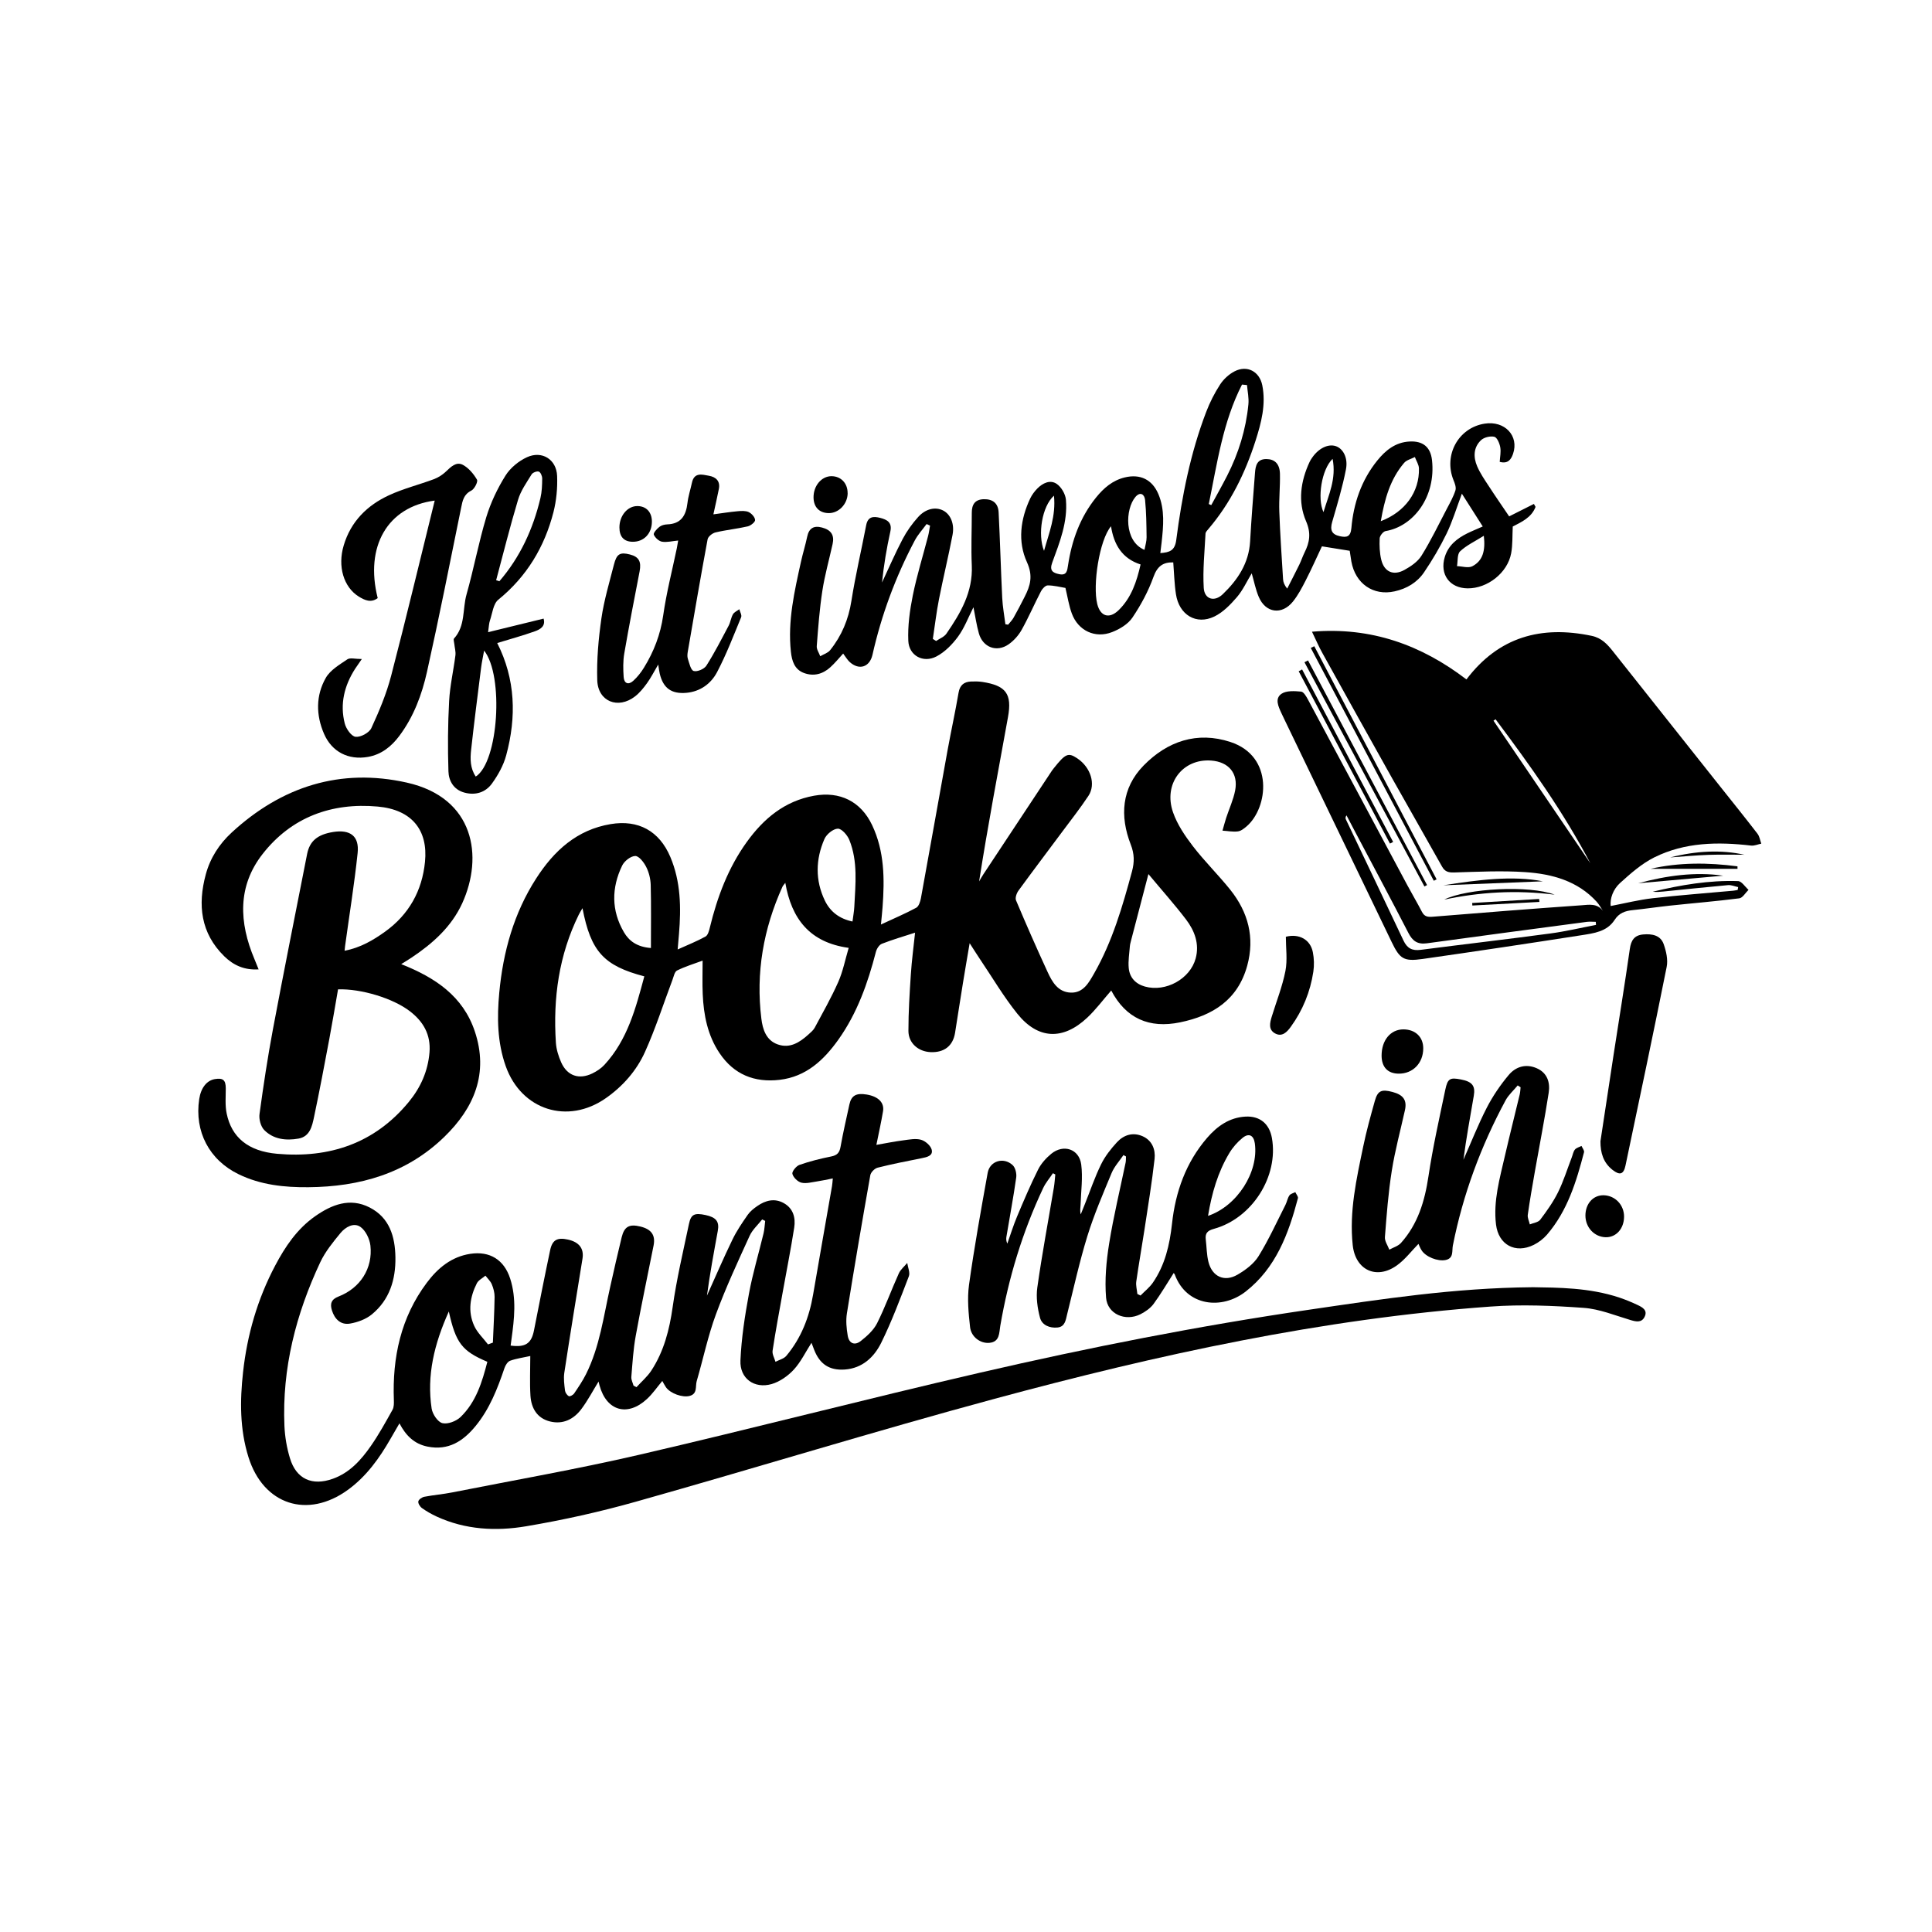 <?xml version="1.0" encoding="UTF-8"?>
<svg xmlns="http://www.w3.org/2000/svg" id="Layer_1" data-name="Layer 1" viewBox="0 0 360 360">
  <defs>
    <style>
      .cls-1 {
        stroke-width: 0px;
      }
    </style>
  </defs>
  <path class="cls-1" d="M207.06,184.57c-1.54,1.76-2.87,3.56-4.48,5.07-4.51,4.23-9.16,4.05-13.01-.74-2.59-3.22-4.7-6.83-7.02-10.26-.55-.82-1.07-1.65-1.87-2.89-.46,2.74-.87,5.05-1.24,7.36-.51,3.11-.98,6.23-1.48,9.35-.39,2.42-2.02,3.7-4.56,3.59-2.29-.1-4.13-1.68-4.13-3.96,0-3.5.22-7.01.45-10.51.17-2.61.52-5.22.79-7.79-2.12.69-4.19,1.29-6.19,2.07-.5.2-.96.93-1.11,1.51-1.5,5.81-3.48,11.41-6.99,16.35-2.72,3.82-6.01,6.91-10.94,7.49-4.69.55-8.53-.98-11.21-4.98-2.22-3.31-2.96-7.09-3.13-10.99-.09-2.04-.02-4.08-.02-6.24-1.57.58-3.23,1.08-4.76,1.84-.47.23-.63,1.15-.87,1.78-1.69,4.47-3.14,9.04-5.1,13.38-1.57,3.49-4.11,6.39-7.29,8.62-7.12,4.99-15.75,2.23-18.66-5.94-1.59-4.47-1.64-9.1-1.21-13.7.71-7.59,2.71-14.83,6.89-21.31,3.31-5.14,7.57-9.06,13.87-10.11,5.17-.86,9.07,1.28,11.12,6.13,1.95,4.61,2.01,9.44,1.61,14.32-.07.8-.14,1.6-.25,2.91,1.98-.89,3.64-1.55,5.19-2.41.44-.24.66-1.05.8-1.64,1.39-5.73,3.43-11.18,6.9-15.99,3.14-4.35,7.04-7.62,12.53-8.61,4.81-.86,8.71,1.05,10.81,5.47,2.32,4.88,2.34,10.07,1.95,15.3-.06.86-.16,1.72-.3,3.23,2.47-1.15,4.57-2.04,6.57-3.12.48-.26.76-1.14.88-1.79,1.68-9.19,3.3-18.4,4.97-27.6.65-3.56,1.43-7.1,2.04-10.67.24-1.43,1.01-2.04,2.34-2.1.7-.03,1.41-.02,2.1.08,4.39.68,5.56,2.21,4.77,6.56-1.84,10.16-3.77,20.31-5.38,30.61.27-.45.52-.92.81-1.35,4.25-6.44,8.51-12.87,12.77-19.3.1-.15.21-.28.32-.42,2.21-2.78,2.71-2.99,4.42-1.84,2.47,1.66,3.48,4.81,2.05,6.97-1.52,2.29-3.22,4.46-4.86,6.66-2.72,3.66-5.48,7.3-8.17,10.99-.35.48-.66,1.35-.46,1.82,1.88,4.46,3.83,8.9,5.86,13.3.86,1.88,1.94,3.8,4.33,3.89,2.37.09,3.4-1.9,4.37-3.59,3.39-5.94,5.28-12.45,7.05-19,.46-1.72.46-3.24-.24-5.02-2.05-5.27-1.71-10.49,2.39-14.69,4.43-4.54,9.99-6.44,16.19-4.4,8.17,2.68,7.02,12.27,3.03,15.71-.48.41-1.06.88-1.64.95-.94.12-1.91-.08-2.87-.14.23-.79.43-1.58.68-2.36.56-1.71,1.34-3.37,1.68-5.13.61-3.19-1.21-5.33-4.47-5.57-5.33-.39-8.96,4.35-7.1,9.66.79,2.26,2.22,4.37,3.69,6.29,2.17,2.82,4.74,5.34,6.97,8.12,3.33,4.17,4.6,8.89,3.16,14.15-1.75,6.37-6.41,9.3-12.51,10.56-5.77,1.19-10.1-.73-12.84-5.95ZM108.53,169.24c-.35.61-.54.89-.68,1.19-3.71,7.54-4.81,15.55-4.27,23.84.08,1.25.48,2.54.99,3.69,1.12,2.51,3.32,3.26,5.8,2.06.82-.4,1.65-.94,2.26-1.61,4.31-4.67,5.84-10.57,7.43-16.48-7.55-1.98-9.97-4.62-11.52-12.69ZM146.33,164.5c-.27.37-.44.53-.53.73-3.55,7.84-4.99,16.03-3.93,24.59.24,1.97.88,4.03,3.05,4.79,2.27.8,4.08-.37,5.7-1.83.43-.39.92-.79,1.19-1.28,1.51-2.82,3.1-5.61,4.39-8.53.87-1.97,1.29-4.15,1.94-6.35-7.28-1-10.65-5.43-11.81-12.12ZM213.99,162.87c-1.14,4.38-2.18,8.34-3.21,12.29-.1.4-.22.79-.25,1.2-.1,1.33-.33,2.68-.21,4,.16,1.79,1.27,2.98,3.02,3.47,3.87,1.08,8.43-1.41,9.46-5.26.72-2.69-.2-5.14-1.8-7.24-2.15-2.82-4.52-5.47-7.01-8.46ZM158.85,171.71c.13-1.05.3-1.91.34-2.77.21-4.18.69-8.42-.93-12.43-.36-.9-1.44-2.13-2.15-2.1-.88.03-2.11,1.05-2.49,1.93-1.65,3.79-1.74,7.7.09,11.49,1.01,2.08,2.72,3.37,5.14,3.88ZM121.29,176.64c0-4.09.06-7.92-.04-11.75-.03-1.13-.33-2.35-.84-3.35-.43-.86-1.36-2.06-2.05-2.04-.85.02-2.04.96-2.44,1.81-1.99,4.13-2.02,8.35.33,12.38.96,1.65,2.45,2.76,5.05,2.96Z"></path>
  <path class="cls-1" d="M300.14,168.82c2.63-.5,5.2-1.15,7.81-1.45,4.99-.57,10.01-.94,15.02-1.4.28-.03.55-.09.82-.14.03-.18.06-.35.09-.53-.62-.13-1.26-.42-1.87-.37-4.02.36-8.03.79-12.04,1.19-.66.07-1.33.12-2.01.04,5.24-1.27,10.52-2.16,15.91-1.98.66.02,1.3,1.06,1.94,1.63-.57.55-1.09,1.5-1.72,1.58-4.29.55-8.6.9-12.91,1.36-2.32.25-4.64.6-6.96.84-1.39.14-2.53.53-3.36,1.82-1.42,2.2-3.87,2.49-6.15,2.85-9.87,1.54-19.75,3.02-29.63,4.43-3.51.5-4.24,0-5.76-3.15-6.7-13.89-13.39-27.78-20.08-41.67-.15-.32-.31-.63-.45-.95-.57-1.24-1.32-2.75.01-3.65.91-.61,2.42-.51,3.64-.4.48.04.97.91,1.29,1.5,6.19,11.53,12.35,23.08,18.53,34.62.88,1.65,1.84,3.25,2.7,4.92.46.89,1.06.98,1.99.91,9.26-.76,18.52-1.49,27.79-2.14,1.29-.09,2.88-.42,3.95,1.06-.39-.57-.71-1.2-1.17-1.71-3.56-3.9-8.31-5.18-13.27-5.52-4.42-.3-8.88-.07-13.31.06-1.09.03-1.72-.17-2.25-1.12-3.06-5.46-6.17-10.88-9.23-16.33-4.37-7.8-8.72-15.61-13.05-23.43-.65-1.17-1.18-2.4-1.94-3.98,11.06-.94,20.41,2.5,28.78,8.89,6-7.93,13.92-10.1,23.34-8.12,1.85.39,2.92,1.57,3.98,2.91,6.65,8.39,13.31,16.77,19.96,25.16,2.33,2.93,4.68,5.85,6.96,8.81.38.5.48,1.22.7,1.84-.64.13-1.29.43-1.9.36-6.19-.72-12.33-.63-18.02,2.19-2.35,1.17-4.42,3-6.39,4.78-1.3,1.18-1.91,2.9-1.75,4.31ZM297.39,172.34c-.01-.19-.03-.38-.04-.57-.54,0-1.09-.06-1.62,0-9.95,1.32-19.91,2.63-29.85,4-1.72.24-2.67-.41-3.44-1.92-3.18-6.18-6.47-12.3-9.71-18.44-.61-1.16-1.22-2.32-1.83-3.48-.2.3-.21.53-.13.72,3.58,7.54,7.2,15.06,10.75,22.61.69,1.46,1.63,1.93,3.19,1.73,8.05-1.04,16.11-1.97,24.16-3.05,2.87-.38,5.69-1.06,8.53-1.6ZM296.34,160.86c-5-9.54-11.23-18.25-17.66-26.83-.13.09-.26.17-.39.26,6.02,8.86,12.03,17.71,18.05,26.57Z"></path>
  <path class="cls-1" d="M95.14,250.73c2.78.37,3.88-.39,4.36-2.83.98-4.98,1.96-9.97,3.01-14.94.41-1.95,1.35-2.42,3.33-1.98,2.1.47,3,1.69,2.7,3.55-1.15,7.09-2.31,14.18-3.39,21.27-.16,1.08,0,2.22.13,3.31.05.39.38.87.72,1.05.2.1.8-.23.99-.52.78-1.15,1.57-2.32,2.2-3.57,2.57-5.14,3.28-10.81,4.52-16.32.69-3.08,1.38-6.15,2.13-9.21.5-2.01,1.43-2.5,3.5-1.99,2.03.5,2.82,1.6,2.45,3.51-1.11,5.62-2.31,11.21-3.33,16.85-.46,2.52-.61,5.1-.82,7.66-.04.53.26,1.08.41,1.62.18.1.37.2.55.29.93-1.03,2.02-1.95,2.77-3.1,2.34-3.58,3.37-7.59,3.97-11.83.73-5.19,1.95-10.32,3.03-15.46.38-1.84,1.03-2.12,3.08-1.69,1.99.42,2.62,1.22,2.3,2.95-.73,4.01-1.48,8.02-2.02,12.07,1.57-3.48,3.08-7,4.75-10.44.78-1.62,1.81-3.13,2.84-4.61.45-.65,1.13-1.19,1.8-1.65,1.53-1.06,3.22-1.5,4.94-.53,1.76.99,2.21,2.73,1.93,4.55-.63,4.04-1.43,8.05-2.15,12.07-.65,3.62-1.33,7.24-1.88,10.87-.1.65.34,1.38.54,2.07.68-.36,1.56-.56,2.02-1.11,2.77-3.31,4.27-7.19,4.99-11.42,1.15-6.73,2.35-13.46,3.52-20.19.07-.39.09-.8.15-1.45-1.07.21-2,.42-2.94.56-.98.14-2.02.45-2.92.23-.68-.17-1.5-.97-1.67-1.64-.11-.44.72-1.46,1.31-1.67,1.92-.67,3.92-1.17,5.92-1.57,1.11-.22,1.55-.7,1.74-1.79.47-2.64,1.08-5.26,1.65-7.89.36-1.67,1.26-2.19,3.23-1.86,2.15.36,3.31,1.5,3.04,3.12-.34,2.01-.78,4.01-1.24,6.26,1.77-.31,3.4-.64,5.04-.85,1.09-.14,2.28-.39,3.29-.1.8.23,1.79,1.09,1.98,1.85.28,1.13-.89,1.39-1.86,1.58-2.75.55-5.5,1.08-8.22,1.77-.55.14-1.26.85-1.36,1.4-1.52,8.57-2.98,17.14-4.36,25.73-.22,1.35-.08,2.81.15,4.17.24,1.45,1.28,1.9,2.43,1,1.17-.92,2.39-2.02,3.04-3.31,1.51-3.01,2.66-6.21,4.05-9.29.33-.74,1.04-1.3,1.57-1.95.12.84.57,1.8.3,2.49-1.61,4.18-3.18,8.4-5.16,12.41-1.32,2.66-3.51,4.73-6.78,4.96-2.86.2-4.66-1-5.7-3.67-.17-.42-.32-.85-.5-1.31-1.12,1.74-1.99,3.58-3.3,5-1.09,1.18-2.61,2.25-4.13,2.69-3.23.92-5.96-1.05-5.81-4.4.18-4.17.83-8.35,1.59-12.46.7-3.78,1.82-7.49,2.72-11.24.18-.75.2-1.53.3-2.3-.19-.09-.37-.19-.56-.28-.79,1.01-1.82,1.92-2.34,3.06-2.2,4.83-4.45,9.66-6.28,14.63-1.49,4.04-2.37,8.3-3.58,12.44-.28.97.19,2.37-1.33,2.76-1.33.35-3.6-.47-4.4-1.62-.26-.38-.47-.8-.68-1.17-.96,1.14-1.79,2.37-2.85,3.35-3.64,3.38-7.55,2.24-8.85-2.52-.08-.28-.14-.56-.18-.72-1.04,1.69-1.99,3.5-3.19,5.11-1.42,1.91-3.43,2.92-5.84,2.33-2.42-.59-3.51-2.48-3.66-4.81-.15-2.43-.03-4.87-.03-7.39-1.39.31-2.62.47-3.75.88-.47.17-.88.84-1.06,1.37-1.3,3.84-2.76,7.59-5.36,10.77-2.31,2.83-5.07,4.65-8.98,3.86-2.43-.49-4.01-2-5.23-4.33-.63,1.08-1.15,1.97-1.66,2.87-2.08,3.63-4.49,7-7.92,9.5-7.55,5.5-15.79,2.8-18.56-6.1-1.62-5.18-1.59-10.51-1-15.82.77-6.97,2.69-13.62,5.98-19.84,1.87-3.55,4.1-6.85,7.43-9.19,3.1-2.18,6.5-3.53,10.17-1.65,3.71,1.89,4.75,5.42,4.81,9.3.06,4.16-1.1,7.92-4.4,10.63-1.1.9-2.65,1.47-4.07,1.71-1.71.29-2.85-.82-3.36-2.46-.38-1.21-.15-2.06,1.24-2.59,4.03-1.56,6.4-5.23,5.93-9.49-.14-1.24-.89-2.8-1.86-3.48-1.25-.87-2.8.04-3.71,1.14-1.4,1.7-2.84,3.47-3.77,5.44-4.53,9.65-7.14,19.77-6.68,30.51.09,2.02.44,4.08,1.03,6.02,1.17,3.88,4.14,5.21,8,3.82,3.13-1.12,5.25-3.49,7.06-6.09,1.5-2.15,2.77-4.47,4.05-6.76.28-.5.27-1.22.25-1.83-.29-7.93,1.29-15.36,6.13-21.83,2.03-2.72,4.58-4.86,8.11-5.4,3.63-.55,6.29,1.09,7.43,4.6,1.21,3.74.77,7.52.25,11.3-.05.39-.11.78-.16,1.17ZM83.63,244.38c-2.73,6.07-4.13,11.9-3.2,18.09.16,1.03,1.14,2.5,2,2.71.99.25,2.58-.36,3.38-1.13,2.9-2.8,4.03-6.53,5-10.3-4.71-1.99-5.88-3.49-7.18-9.37ZM90.94,250.51c.3-.11.6-.22.9-.33.12-2.83.28-5.67.32-8.5.01-.79-.21-1.63-.52-2.37-.25-.6-.78-1.08-1.19-1.61-.54.47-1.29.83-1.59,1.41-1.29,2.54-1.71,5.26-.51,7.92.58,1.29,1.71,2.33,2.59,3.49Z"></path>
  <path class="cls-1" d="M172.64,97.67c-.74,1.01-1.61,1.95-2.19,3.05-3.57,6.75-6.2,13.85-7.88,21.3-.52,2.29-2.49,2.94-4.26,1.32-.46-.43-.78-1.01-1.2-1.56-.79.86-1.54,1.79-2.42,2.58-1.4,1.26-3.09,1.71-4.89,1.04-1.77-.66-2.25-2.27-2.43-3.96-.62-5.75.67-11.28,1.89-16.82.34-1.54.82-3.05,1.14-4.59.33-1.61,1.23-2.15,2.78-1.73,1.69.45,2.33,1.42,1.96,3.08-.64,2.91-1.46,5.79-1.91,8.73-.52,3.4-.78,6.84-1.04,10.28-.05.61.42,1.26.65,1.89.62-.37,1.42-.6,1.84-1.13,2.16-2.69,3.43-5.74,3.97-9.2.74-4.72,1.85-9.39,2.75-14.09.32-1.67,1.4-1.67,2.62-1.36,1.26.33,2.26.83,1.88,2.55-.69,3.12-1.22,6.28-1.55,9.49,1.27-2.7,2.45-5.45,3.84-8.09.78-1.48,1.79-2.89,2.91-4.13,1.41-1.55,3.2-1.9,4.59-1.22,1.39.68,2.21,2.45,1.8,4.58-.77,4.01-1.74,7.99-2.53,12-.48,2.44-.76,4.92-1.14,7.37.2.13.41.26.61.39.65-.45,1.51-.76,1.93-1.38,2.63-3.82,4.94-7.75,4.72-12.69-.15-3.27,0-6.55,0-9.83,0-1.49.55-2.47,2.23-2.52,1.64-.04,2.68.72,2.77,2.44.27,5.32.41,10.64.67,15.96.08,1.64.39,3.27.59,4.9.17.03.34.05.51.08.34-.43.75-.83,1.02-1.31.72-1.27,1.39-2.57,2.05-3.87,1.07-2.08,1.6-3.91.44-6.46-1.76-3.85-1.22-8.02.61-11.89.32-.67.8-1.31,1.32-1.84,1.01-1.02,2.4-1.7,3.62-.86.86.59,1.62,1.9,1.71,2.95.36,4.13-1.16,7.93-2.55,11.71-.54,1.46.06,1.91,1.31,2.16,1.41.29,1.48-.67,1.63-1.64.7-4.64,2.24-8.94,5.22-12.64,1.42-1.76,3.08-3.2,5.36-3.75,2.86-.69,5.11.39,6.26,3.11,1.23,2.92.93,5.96.6,9-.07.62-.15,1.24-.24,1.99,1.75-.13,2.71-.45,2.97-2.46,1.05-8.12,2.63-16.14,5.57-23.83.68-1.79,1.57-3.54,2.61-5.14.64-.98,1.63-1.89,2.67-2.43,2.34-1.22,4.66,0,5.18,2.6.71,3.57-.19,6.99-1.26,10.33-1.92,6-4.65,11.6-8.78,16.44-.22.26-.53.57-.54.87-.17,3.37-.53,6.76-.33,10.11.13,2.12,1.98,2.68,3.55,1.17,2.78-2.67,4.86-5.77,5.09-9.84.24-4.26.58-8.51.91-12.77.1-1.34.37-2.6,2.16-2.57,1.52.02,2.45.9,2.49,2.76.05,2.34-.2,4.68-.12,7.02.15,4.2.44,8.4.7,12.6.03.56.24,1.1.77,1.76.75-1.48,1.52-2.96,2.25-4.45.36-.73.61-1.52.97-2.25.97-1.92,1.26-3.64.29-5.87-1.56-3.63-1.01-7.45.67-11.05.12-.26.28-.51.45-.75,1.2-1.77,2.99-2.65,4.42-2.18,1.33.44,2.32,2.13,1.9,4.32-.64,3.3-1.62,6.54-2.56,9.78-.44,1.52-.11,2.35,1.41,2.68,1.24.27,2.01.17,2.16-1.51.4-4.62,1.87-8.92,4.82-12.58,1.54-1.91,3.39-3.41,6-3.55,2.48-.14,3.92,1,4.2,3.45.77,6.85-3.46,12.37-8.65,13.24-.45.08-1.08.88-1.1,1.36-.06,1.33-.01,2.71.3,3.99.55,2.25,2.26,3.02,4.31,1.89,1.2-.66,2.48-1.53,3.18-2.65,1.75-2.81,3.19-5.81,4.73-8.75.59-1.12,1.22-2.24,1.6-3.43.17-.54-.11-1.31-.36-1.9-1.89-4.66.9-9.76,5.8-10.53,3.75-.59,6.45,2.27,5.29,5.64-.37,1.06-.96,1.89-2.48,1.48.05-.91.26-1.85.1-2.73-.13-.72-.59-1.81-1.09-1.94-.75-.18-1.92.09-2.48.62-1.43,1.34-1.47,3.16-.73,4.88.55,1.28,1.35,2.45,2.12,3.62,1.23,1.9,2.53,3.77,3.84,5.71,1.54-.77,3.07-1.55,4.61-2.32.1.18.2.37.31.55-.77,2.02-2.66,2.83-4.25,3.66-.09,1.77,0,3.42-.3,5-.68,3.64-4.42,6.56-8.11,6.52-3.35-.03-5.23-2.6-4.26-5.83.66-2.19,2.28-3.47,4.22-4.43.83-.41,1.69-.75,2.86-1.27-1.29-2.03-2.52-3.96-3.89-6.11-1.01,2.69-1.74,5.14-2.84,7.42-1.22,2.51-2.65,4.94-4.22,7.25-1.28,1.88-3.21,3.03-5.48,3.53-3.95.88-7.3-1.42-8.05-5.55-.12-.69-.21-1.38-.31-2.01-1.73-.28-3.36-.54-5.18-.83-.95,2.01-1.93,4.23-3.04,6.39-.69,1.35-1.41,2.72-2.35,3.89-2.06,2.57-5.1,2.16-6.38-.86-.58-1.36-.86-2.85-1.31-4.39-.93,1.54-1.66,3.16-2.77,4.45-1.19,1.38-2.57,2.81-4.18,3.59-3.38,1.65-6.59-.3-7.17-4.16-.3-1.95-.34-3.94-.5-5.92-1.94-.05-2.99.75-3.7,2.74-.95,2.65-2.33,5.21-3.91,7.55-.81,1.21-2.35,2.14-3.76,2.69-3.18,1.26-6.35-.25-7.53-3.45-.56-1.52-.8-3.15-1.19-4.77-1.03-.17-2.16-.47-3.3-.47-.42,0-1.01.61-1.25,1.08-1.24,2.38-2.3,4.86-3.61,7.2-.58,1.04-1.46,2.02-2.43,2.7-2.22,1.55-4.8.57-5.54-2.04-.44-1.55-.66-3.16-1.01-4.87-.97,1.91-1.69,3.86-2.87,5.47-1.06,1.45-2.46,2.88-4.03,3.7-2.46,1.29-5.12-.15-5.24-2.91-.12-2.81.28-5.69.84-8.47.75-3.71,1.89-7.35,2.84-11.02.17-.65.25-1.32.37-1.98-.21-.1-.42-.19-.63-.29ZM212.53,105.18c-3.47-1.12-4.98-3.72-5.51-7.12-2.19,2.62-3.44,10.98-2.56,14.5.59,2.34,2.27,2.82,4.01,1.11,2.33-2.29,3.33-5.25,4.06-8.49ZM225.24,93.92c.15.07.3.13.46.2.99-1.82,2.01-3.62,2.95-5.46,2.14-4.19,3.51-8.63,3.97-13.31.12-1.18-.16-2.4-.26-3.6-.31-.03-.62-.06-.93-.09-3.58,6.98-4.63,14.69-6.19,22.26ZM257.28,97.12c4.55-1.73,7.23-5.47,7.12-9.84-.02-.71-.5-1.41-.76-2.12-.68.36-1.55.55-2.01,1.1-2.61,3.06-3.63,6.78-4.34,10.86ZM213.26,102.45c.16-.88.4-1.61.39-2.34-.03-2.32-.05-4.64-.28-6.94-.1-1.03-.88-1.64-1.8-.57-1.91,2.25-2.16,8.26,1.69,9.86ZM276.5,99.83c-1.72,1.08-3.26,1.79-4.43,2.9-.56.53-.41,1.81-.58,2.76.97.03,2.11.41,2.86.02,1.96-1.02,2.46-2.91,2.14-5.67ZM248.31,85.5c-2.05,1.96-2.9,7.38-1.7,9.93.97-3.24,2.43-6.22,1.7-9.93ZM196.39,92.36c-2.23,1.99-3.07,7.23-1.85,10.28.94-3.38,2.24-6.48,1.85-10.28Z"></path>
  <path class="cls-1" d="M74.76,179.65c6.36,2.52,11.51,5.97,13.71,12.52,2.62,7.82-.1,14.26-5.69,19.68-7.03,6.82-15.75,9.29-25.32,9.37-4.48.04-8.88-.42-12.98-2.41-5.5-2.66-8.27-7.98-7.36-14.01.32-2.1,1.39-3.47,2.93-3.73,1.52-.25,2.01.19,2.02,1.72,0,1.57-.15,3.19.17,4.71.91,4.42,3.99,7.01,9.39,7.49,9.73.87,18.17-1.92,24.54-9.66,2.19-2.66,3.57-5.72,3.86-9.23.27-3.32-1.16-5.77-3.68-7.69-3.13-2.4-9.06-4.2-13.36-4.06-.53,3.04-1.04,6.13-1.62,9.21-.92,4.88-1.83,9.75-2.86,14.61-.36,1.69-.76,3.61-2.89,3.99-2.32.41-4.66.15-6.38-1.59-.66-.67-1.02-2.04-.88-3.01.72-5.26,1.51-10.52,2.49-15.74,2.05-10.9,4.23-21.78,6.37-32.66.48-2.46,1.95-3.66,4.85-4.13,3.19-.51,4.9.76,4.57,3.91-.61,5.8-1.55,11.57-2.34,17.35-.03.22-.04.44-.09.87,2.92-.56,5.31-1.95,7.56-3.57,4.43-3.19,6.88-7.59,7.42-12.98.6-5.94-2.45-9.75-8.82-10.32-8.56-.77-16.05,1.96-21.43,8.83-4.72,6.03-4.4,12.79-1.53,19.59.24.56.46,1.13.78,1.92-2.73.17-4.74-.82-6.4-2.44-4.4-4.31-4.98-9.58-3.45-15.24.82-3.06,2.51-5.68,4.83-7.82,9.31-8.58,20.26-12.08,32.65-9.3,12.6,2.83,14.28,13.78,10.31,22.48-2.01,4.39-5.5,7.5-9.45,10.13-.57.38-1.15.73-1.92,1.21Z"></path>
  <path class="cls-1" d="M285.45,239.85c4.89.08,10.69.07,16.28,1.93,1.16.39,2.3.86,3.4,1.38.91.43,1.94.98,1.31,2.23-.56,1.1-1.54.9-2.59.59-2.9-.86-5.8-2.07-8.77-2.28-5.76-.41-11.59-.66-17.34-.24-31.43,2.27-62.07,8.99-92.39,17.18-22.37,6.04-44.52,12.89-66.83,19.17-6.73,1.9-13.6,3.43-20.49,4.59-5.62.95-11.33.65-16.68-1.82-.95-.44-1.87-.96-2.72-1.57-.37-.26-.76-.89-.68-1.25.07-.36.69-.78,1.13-.86,1.72-.33,3.48-.47,5.19-.81,11.57-2.29,23.2-4.32,34.69-6.98,21.27-4.93,42.42-10.43,63.69-15.34,20.27-4.68,40.68-8.71,61.27-11.72,13.48-1.97,26.95-4.06,41.53-4.19Z"></path>
  <path class="cls-1" d="M218.7,237.21c-1.23,1.91-2.39,3.91-3.75,5.76-.6.81-1.54,1.46-2.45,1.92-2.8,1.4-6.15-.02-6.4-3.09-.27-3.32.04-6.76.57-10.06.81-5.07,2.03-10.07,3.07-15.1.08-.37.05-.76.07-1.15-.16-.09-.31-.17-.47-.26-.74,1.1-1.69,2.12-2.2,3.33-1.61,3.88-3.28,7.75-4.52,11.76-1.48,4.79-2.55,9.7-3.77,14.56-.27,1.09-.38,2.33-1.79,2.48-1.46.15-2.91-.44-3.27-1.82-.48-1.81-.76-3.81-.5-5.64.88-6.24,2.05-12.44,3.09-18.66.13-.79.18-1.6.26-2.4-.15-.08-.29-.15-.44-.23-.61.92-1.36,1.78-1.82,2.77-3.86,8.18-6.46,16.76-7.99,25.67-.23,1.32-.07,2.99-2.04,3.17-1.64.15-3.38-1.08-3.59-2.93-.29-2.6-.55-5.29-.2-7.85.97-6.99,2.23-13.95,3.48-20.9.4-2.21,2.94-3,4.64-1.45.52.47.78,1.57.68,2.31-.52,3.7-1.22,7.37-1.83,11.06-.07.39-.04.8.17,1.27.6-1.68,1.12-3.39,1.81-5.03,1.24-2.96,2.5-5.92,3.93-8.78.56-1.11,1.48-2.13,2.45-2.93,2.27-1.86,5.2-.9,5.58,1.99.32,2.45-.04,4.99-.12,7.49-.02.57-.15,1.15.03,1.81.25-.63.51-1.26.76-1.89,1-2.49,1.86-5.05,3.04-7.45.73-1.49,1.81-2.86,2.94-4.09,1.27-1.38,2.97-1.93,4.79-1.13,1.79.79,2.42,2.5,2.23,4.22-.49,4.4-1.22,8.78-1.88,13.16-.49,3.23-1.07,6.45-1.53,9.68-.11.75.13,1.55.2,2.33.2.1.4.19.59.29.77-.79,1.67-1.49,2.29-2.38,2.28-3.31,3.14-7.04,3.58-11.02.64-5.9,2.58-11.39,6.54-15.98,1.88-2.18,4.16-3.8,7.16-3.96,2.67-.14,4.44,1.34,4.91,3.98,1.28,7.14-3.67,14.98-10.82,16.94-1.24.34-1.64.85-1.5,2.01.17,1.39.16,2.82.5,4.16.7,2.74,2.97,3.79,5.42,2.36,1.48-.86,3.02-2.01,3.9-3.42,1.89-3.05,3.39-6.36,5.02-9.57.29-.57.39-1.25.74-1.77.21-.31.73-.42,1.1-.62.17.38.57.83.49,1.14-1.75,6.64-4.1,12.99-9.75,17.4-4.36,3.4-10.99,2.8-13.2-3.19-.06-.15-.21-.27-.19-.25ZM225.1,226.56c5.43-1.83,9.46-8.17,8.72-13.51-.21-1.5-1.1-1.98-2.28-1.03-.97.79-1.85,1.79-2.49,2.87-2.11,3.53-3.25,7.42-3.95,11.67Z"></path>
  <path class="cls-1" d="M282.77,202.29c-.75.91-1.67,1.72-2.22,2.73-4.6,8.53-7.94,17.53-9.83,27.06-.2,1.02.2,2.36-1.33,2.7-1.48.32-3.75-.6-4.5-1.81-.27-.42-.45-.91-.58-1.19-1.33,1.35-2.51,2.94-4.05,4.03-3.8,2.7-7.71.83-8.2-3.8-.67-6.27.7-12.33,1.96-18.39.59-2.85,1.37-5.67,2.16-8.48.54-1.92,1.24-2.21,3.29-1.67,2.04.54,2.73,1.55,2.32,3.4-.83,3.76-1.85,7.49-2.45,11.29-.65,4.08-.96,8.23-1.28,12.35-.06.76.53,1.57.82,2.35.73-.41,1.63-.66,2.16-1.24,3.16-3.52,4.44-7.79,5.13-12.41.81-5.42,2.02-10.78,3.14-16.15.44-2.11.88-2.31,2.9-1.92,2.09.4,2.74,1.17,2.41,3.05-.68,3.96-1.41,7.91-1.93,11.91,1.44-3.24,2.74-6.56,4.36-9.71,1.11-2.15,2.51-4.21,4.07-6.07,1.31-1.57,3.22-2.16,5.25-1.26,1.97.87,2.5,2.67,2.21,4.54-.75,4.9-1.71,9.77-2.57,14.65-.47,2.7-.95,5.4-1.33,8.11-.08.57.25,1.19.38,1.79.66-.28,1.56-.37,1.94-.87,1.22-1.62,2.42-3.3,3.32-5.12,1.03-2.08,1.72-4.33,2.56-6.51.19-.49.27-1.06.59-1.45.27-.33.8-.45,1.22-.67.17.39.55.85.47,1.17-1.43,5.5-3.09,10.92-6.89,15.35-.67.78-1.55,1.45-2.47,1.91-3.43,1.7-6.58,0-7.04-3.8-.53-4.39.7-8.58,1.66-12.79.88-3.81,1.84-7.6,2.75-11.41.11-.44.12-.9.17-1.36-.18-.12-.36-.23-.54-.35Z"></path>
  <path class="cls-1" d="M80.98,93.28c-8.77,1.16-13.03,8.54-10.6,18.17-1.25.93-2.41.4-3.52-.28-2.83-1.76-3.99-5.63-2.81-9.55,1.32-4.44,4.36-7.46,8.44-9.34,2.68-1.24,5.6-1.96,8.38-3,.8-.3,1.59-.81,2.21-1.4.93-.88,1.93-1.92,3.17-1.26,1.08.58,2,1.68,2.63,2.76.22.37-.47,1.74-1.05,2.03-1.44.72-1.64,1.89-1.91,3.23-2.07,10.18-4.09,20.38-6.35,30.52-.95,4.27-2.49,8.41-5.18,11.99-1.48,1.97-3.33,3.45-5.84,3.89-3.61.63-6.7-.93-8.16-4.28-1.53-3.51-1.56-7.16.33-10.47.83-1.44,2.54-2.44,4-3.43.51-.35,1.46-.06,2.7-.06-.63.91-.95,1.36-1.25,1.82-2.01,3.14-2.86,6.55-1.93,10.19.25.99,1.24,2.4,2.02,2.48.94.11,2.53-.75,2.93-1.61,1.46-3.16,2.83-6.42,3.7-9.78,2.81-10.78,5.39-21.63,8.11-32.61Z"></path>
  <path class="cls-1" d="M90.94,117.8c3.57-.87,6.91-1.69,10.35-2.53.42,1.41-.63,2.01-1.61,2.36-2.29.82-4.65,1.46-7.03,2.19,3.41,6.73,3.61,13.78,1.67,20.93-.5,1.86-1.51,3.67-2.65,5.25-1.2,1.66-3.09,2.26-5.17,1.68-1.98-.55-2.89-2.19-2.94-3.96-.14-4.36-.11-8.74.13-13.1.15-2.84.81-5.66,1.17-8.5.09-.7-.14-1.44-.21-2.16-.03-.33-.2-.81-.05-.98,2.15-2.35,1.56-5.48,2.33-8.21,1.35-4.77,2.25-9.66,3.68-14.4.82-2.7,2.08-5.35,3.58-7.75.9-1.44,2.46-2.72,4.02-3.43,2.79-1.27,5.48.42,5.6,3.49.09,2.24-.13,4.58-.68,6.75-1.67,6.5-4.98,12.01-10.28,16.32-.95.77-1.1,2.55-1.56,3.88-.18.53-.19,1.13-.34,2.17ZM90.21,121.22c-.2,1.13-.43,2.14-.56,3.17-.64,5.1-1.3,10.2-1.86,15.31-.19,1.7-.19,3.45.86,5,4.23-2.69,5.27-18.77,1.56-23.47ZM92.46,108.12l.59.19c3.88-4.5,6.29-9.75,7.65-15.5.28-1.18.32-2.43.33-3.65,0-.45-.29-1.16-.63-1.28-.35-.13-1.13.17-1.34.51-.94,1.53-2.03,3.06-2.53,4.74-1.49,4.95-2.74,9.98-4.08,14.98Z"></path>
  <path class="cls-1" d="M122.65,123.83c-.82,1.38-1.37,2.48-2.08,3.46-.64.89-1.36,1.79-2.22,2.46-3.17,2.47-6.94.98-7.06-3.01-.12-3.82.23-7.7.77-11.49.49-3.39,1.49-6.72,2.34-10.05.51-2.01,1.14-2.35,2.98-1.88,1.68.43,2.15,1.34,1.8,3.16-.99,5.1-1.98,10.2-2.86,15.31-.24,1.42-.21,2.92-.11,4.37.08,1.21.89,1.52,1.79.7.77-.7,1.44-1.55,1.98-2.43,1.86-3.01,3.09-6.2,3.6-9.77.6-4.21,1.67-8.35,2.54-12.52.09-.44.15-.88.25-1.42-1.09.1-2.09.37-3.01.22-.59-.1-1.29-.74-1.53-1.31-.13-.3.55-1.07,1.02-1.44.38-.31.97-.46,1.48-.48,2.6-.09,3.5-1.67,3.77-3.99.15-1.27.56-2.5.83-3.76.42-2,1.9-1.54,3.17-1.31,1.3.23,2.14.99,1.85,2.46-.3,1.52-.65,3.03-1.02,4.73,1.66-.22,3.09-.45,4.52-.58.69-.06,1.48-.11,2.06.16.54.26,1.16.94,1.19,1.48.03.37-.81,1.05-1.36,1.18-1.99.46-4.04.66-6.02,1.13-.58.14-1.38.77-1.47,1.29-1.29,6.94-2.48,13.9-3.68,20.86-.08.46-.14.97,0,1.39.27.83.54,2.12,1.09,2.28.66.19,1.96-.36,2.36-.99,1.52-2.39,2.82-4.94,4.15-7.45.35-.66.43-1.47.8-2.12.24-.41.78-.64,1.19-.95.13.5.5,1.11.34,1.49-1.42,3.44-2.75,6.93-4.48,10.22-1.13,2.16-3.13,3.64-5.74,3.87-2.78.24-4.31-.88-4.95-3.58-.11-.44-.15-.9-.28-1.7Z"></path>
  <path class="cls-1" d="M298.22,212.66c.82-5.42,1.64-10.84,2.47-16.26,1-6.52,2.07-13.02,3-19.55.23-1.64.84-2.59,2.52-2.73,1.62-.14,3.2.14,3.79,1.8.47,1.33.83,2.91.56,4.25-2.47,12.35-5.08,24.68-7.67,37-.35,1.67-1.06,1.89-2.42.82-1.72-1.35-2.26-3.19-2.25-5.33Z"></path>
  <path class="cls-1" d="M239.6,174.55c2.45-.63,4.57.51,5.03,2.88.23,1.18.27,2.45.09,3.64-.57,3.74-1.97,7.19-4.2,10.26-.69.96-1.61,1.95-2.93,1.23-1.28-.7-.97-1.97-.62-3.12.87-2.83,1.98-5.62,2.55-8.51.4-2.05.08-4.25.08-6.38Z"></path>
  <path class="cls-1" d="M265.2,195.35c0,2.73-1.92,4.72-4.55,4.71-2.04,0-3.19-1.2-3.21-3.31-.02-2.9,1.66-4.94,4.06-4.94,2.22,0,3.71,1.42,3.7,3.54Z"></path>
  <path class="cls-1" d="M302.62,226.73c-.02,2.24-1.49,3.86-3.44,3.81-2.1-.06-3.75-1.82-3.76-4.03,0-2.24,1.46-3.85,3.44-3.79,2.13.07,3.78,1.83,3.76,4.01Z"></path>
  <path class="cls-1" d="M157.95,91.87c0,2.04-1.67,3.79-3.58,3.74-1.72-.04-2.76-1.13-2.78-2.91-.02-2.18,1.48-3.96,3.33-3.97,1.77,0,3.02,1.3,3.02,3.14Z"></path>
  <path class="cls-1" d="M244.9,120.42c7.6,14.48,15.19,28.96,22.79,43.43l-.52.27c-7.64-14.46-15.29-28.93-22.93-43.39.22-.11.45-.21.67-.32Z"></path>
  <path class="cls-1" d="M121.47,97.24c-.02,2.18-1.49,3.72-3.55,3.71-1.64,0-2.5-.92-2.5-2.67,0-2.19,1.51-3.99,3.34-3.98,1.67,0,2.73,1.15,2.71,2.94Z"></path>
  <path class="cls-1" d="M243.73,123.06c7.39,13.95,14.79,27.9,22.18,41.86-.16.09-.33.17-.49.26-7.45-13.93-14.9-27.85-22.35-41.78.22-.11.44-.23.65-.34Z"></path>
  <path class="cls-1" d="M242.63,124.74c5.65,10.71,11.31,21.43,16.96,32.14-.2.1-.39.21-.59.31-5.67-10.7-11.34-21.41-17.01-32.11.21-.11.43-.23.64-.34Z"></path>
  <path class="cls-1" d="M289.69,166.71c-7.22-.91-13.94-.48-20.6.92,4.28-2.12,15.93-2.71,20.6-.92Z"></path>
  <path class="cls-1" d="M268.96,164.96c6.39-1,12.82-1.85,18.53-.74-5.67.23-12.1.49-18.53.74Z"></path>
  <path class="cls-1" d="M323.76,161.89h-16.18c5.27-1.21,10.71-1.18,16.17-.46,0,.15,0,.3.01.46Z"></path>
  <path class="cls-1" d="M305.26,164.58c5.33-1.43,10.56-2.16,15.84-1.41-5.17.46-10.43.93-15.84,1.41Z"></path>
  <path class="cls-1" d="M311.22,159.77c4.77-1.22,9.52-1.47,13.81-.5-1.92,0-4.3-.06-6.68.02-2.38.08-4.76.31-7.13.48Z"></path>
  <path class="cls-1" d="M286.85,168.06c-4.17.22-8.34.44-12.5.67,0-.16-.02-.32-.03-.47,4.16-.25,8.31-.5,12.47-.75.02.19.04.37.06.56Z"></path>
</svg>
